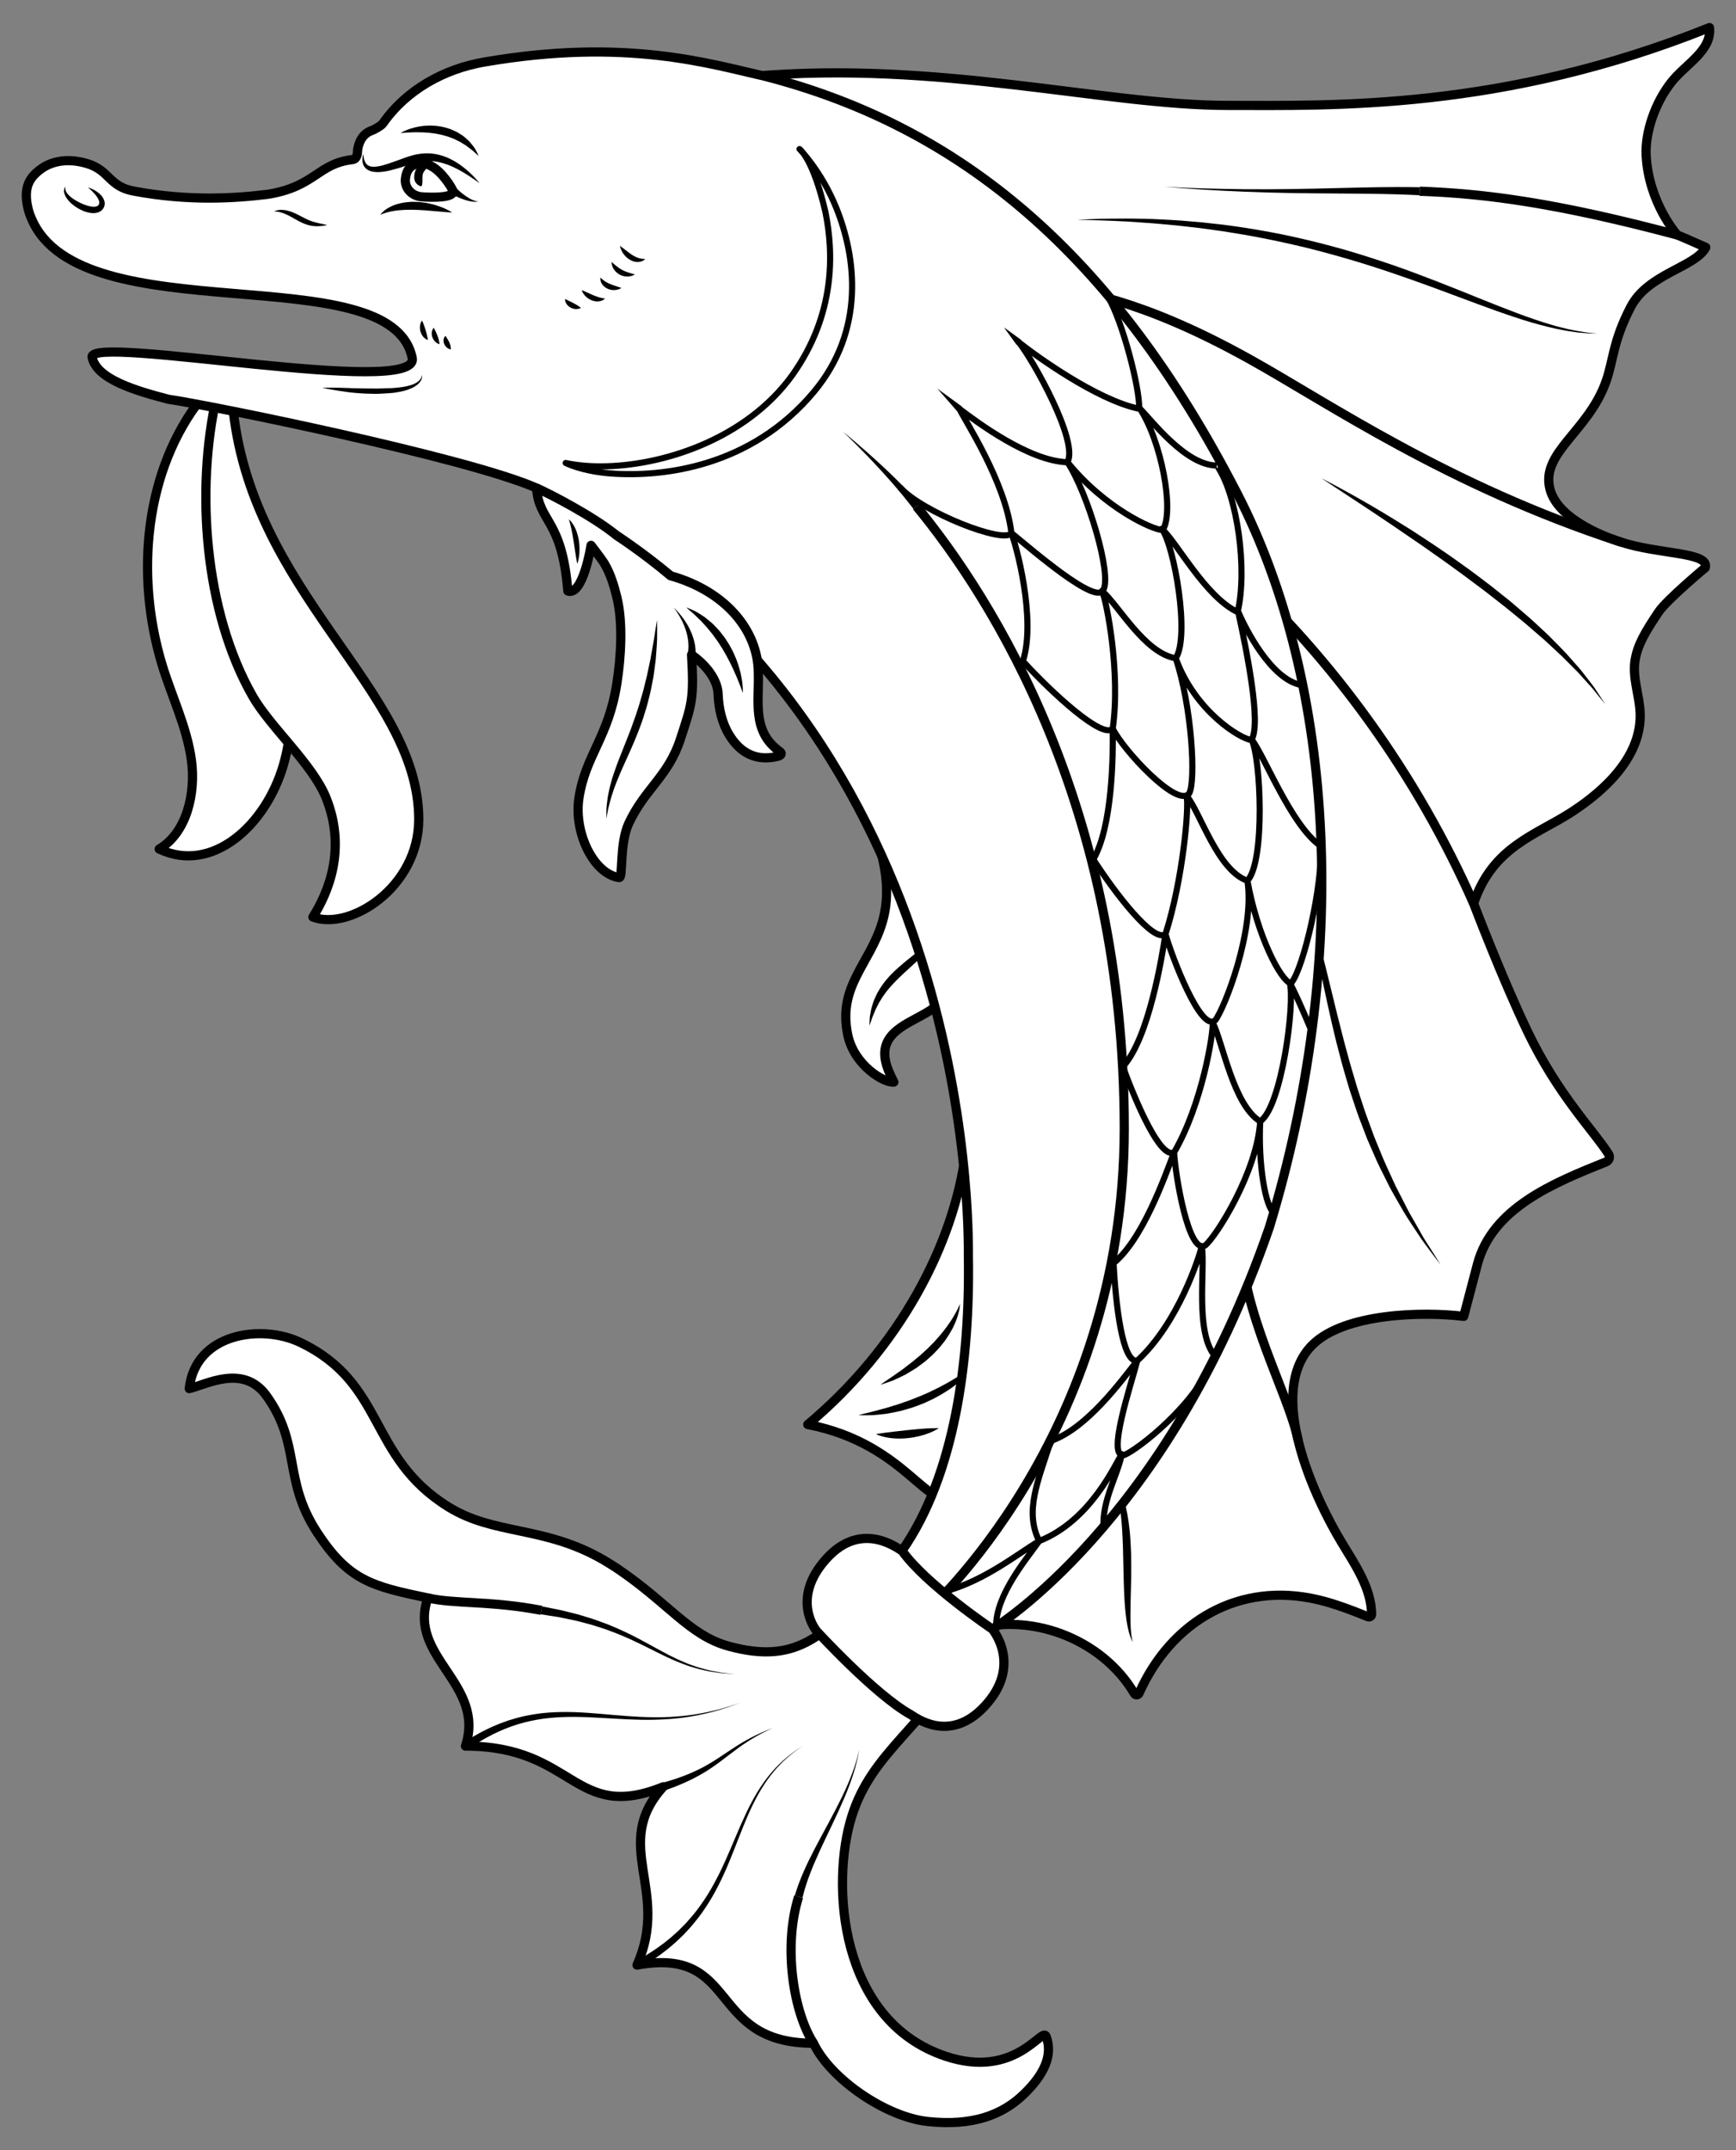 <?xml version="1.0" encoding="UTF-8" standalone="no"?>
<!DOCTYPE svg PUBLIC "-//W3C//DTD SVG 1.1//EN" "http://www.w3.org/Graphics/SVG/1.1/DTD/svg11.dtd">
<svg xmlns="http://www.w3.org/2000/svg" xmlns:xl="http://www.w3.org/1999/xlink" xmlns:dc="http://purl.org/dc/elements/1.1/" version="1.1" viewBox="40.5 63 283.5 351" width="283.5" height="351">
  <rect x="40.5" y="63" width="283.5" height="351" fill="#808080" stroke="none"/>
  <defs>
    <clipPath id="artboard_clip_path">
      <path d="M 40.5 63 L 324 63 L 324 373.5 L 270 414 L 40.5 414 Z"/>
    </clipPath>
  </defs>
  <g id="Dolphin_Haurient_(10)" fill-opacity="1" stroke-opacity="1" stroke="none" fill="none" stroke-dasharray="none">
    <title>Dolphin Haurient (10)</title>
    <g id="Dolphin_Haurient_(10)_Art" clip-path="url(#artboard_clip_path)">
      <title>Art</title>
      <g id="Group_139">
        <g id="Graphic_200">
          <path d="M 198.581 329.287 C 208.496 325.916 220.458 330.461 225.747 339.466 C 225.925 339.771 226.372 339.734 226.515 339.412 C 231.772 327.606 242.92 321.13 255.728 324.143 C 258.53 324.803 261.221 325.852 263.894 326.924 C 264.185 327.04 264.497 326.82 264.493 326.506 C 264.439 322.262 261.807 318.446 259.584 314.772 C 255.23 307.578 247.06 290.158 254.865 282.504 C 260.104 277.366 272.856 277.066 279.534 277.888 C 280.279 275.056 281.024 272.224 281.769 269.393 C 284.189 260.198 294.222 256.088 302.78 252.674 C 303.283 252.473 303.483 251.868 303.196 251.409 C 300.868 247.688 294.966 241.834 289.954 231.375 C 285.819 222.744 281.151 210.489 281.151 210.489 C 284.22 201.232 291.349 199.321 297.122 195.584 C 302.895 191.847 308.605 186.274 308.348 179.403 C 308.238 176.481 307.027 173.59 307.529 170.71 C 307.958 168.254 309.092 166.274 311.389 162.861 C 312.699 160.917 318.982 155.671 318.982 155.671 C 319.702 153.086 311.474 153.556 305.131 151.469 C 303.567 150.954 295.004 148.11 293.625 142.863 C 292.052 136.874 299.884 133.468 302.777 125.253 C 304.019 121.725 303.86 118.791 306.808 113.105 C 309.636 107.65 317.359 106.641 319.067 103.38 C 319.067 103.38 314.991 101.571 314.406 101.357 C 314.406 101.357 309.745 96.162 309.328 88.383 C 309.133 84.743 310.7 79.843 313.49 76.354 C 315.831 73.426 320.088 71.226 319.671 67.5 C 285.768 81.11 257.81 80.209 241.001 80.209 C 220.896 80.209 193.815 72.812 163.387 75.473 C 159.783 78.852 159.73 83.691 160.824 88.51 C 161.917 93.327 164.732 97.565 167.736 101.487 C 183.048 121.48 204.255 136.024 222.049 153.845 C 227.732 159.537 233.188 165.756 236.044 173.276 C 238.347 179.34 238.833 185.931 238.962 192.416 C 239.817 235.34 225.515 278.415 199.158 312.304" fill="#FFFFFF"/>
          <path d="M 198.581 329.287 C 208.496 325.916 220.458 330.461 225.747 339.466 C 225.925 339.771 226.372 339.734 226.515 339.412 C 231.772 327.606 242.92 321.13 255.728 324.143 C 258.53 324.803 261.221 325.852 263.894 326.924 C 264.185 327.04 264.497 326.82 264.493 326.506 C 264.439 322.262 261.807 318.446 259.584 314.772 C 255.23 307.578 247.06 290.158 254.865 282.504 C 260.104 277.366 272.856 277.066 279.534 277.888 C 280.279 275.056 281.024 272.224 281.769 269.393 C 284.189 260.198 294.222 256.088 302.78 252.674 C 303.283 252.473 303.483 251.868 303.196 251.409 C 300.868 247.688 294.966 241.834 289.954 231.375 C 285.819 222.744 281.151 210.489 281.151 210.489 C 284.22 201.232 291.349 199.321 297.122 195.584 C 302.895 191.847 308.605 186.274 308.348 179.403 C 308.238 176.481 307.027 173.59 307.529 170.71 C 307.958 168.254 309.092 166.274 311.389 162.861 C 312.699 160.917 318.982 155.671 318.982 155.671 C 319.702 153.086 311.474 153.556 305.131 151.469 C 303.567 150.954 295.004 148.11 293.625 142.863 C 292.052 136.874 299.884 133.468 302.777 125.253 C 304.019 121.725 303.86 118.791 306.808 113.105 C 309.636 107.65 317.359 106.641 319.067 103.38 C 319.067 103.38 314.991 101.571 314.406 101.357 C 314.406 101.357 309.745 96.162 309.328 88.383 C 309.133 84.743 310.7 79.843 313.49 76.354 C 315.831 73.426 320.088 71.226 319.671 67.5 C 285.768 81.11 257.81 80.209 241.001 80.209 C 220.896 80.209 193.815 72.812 163.387 75.473 C 159.783 78.852 159.73 83.691 160.824 88.51 C 161.917 93.327 164.732 97.565 167.736 101.487 C 183.048 121.48 204.255 136.024 222.049 153.845 C 227.732 159.537 233.188 165.756 236.044 173.276 C 238.347 179.34 238.833 185.931 238.962 192.416 C 239.817 235.34 225.515 278.415 199.158 312.304" stroke="black" stroke-linecap="butt" stroke-linejoin="round" stroke-width="1.5"/>
        </g>
        <g id="Graphic_199">
          <path d="M 212.194 109.359 C 216.894 110.901 226.024 111.317 244.57 121.632 C 257.454 128.797 276.896 142.244 305.131 151.469" stroke="black" stroke-linecap="butt" stroke-linejoin="round" stroke-width="1.5"/>
        </g>
        <g id="Graphic_198">
          <path d="M 256.268 141.055 C 256.268 141.055 257.096 141.488 258.544 142.246 C 259.984 143.018 262.033 144.143 264.455 145.553 C 265.658 146.271 266.975 147.029 268.336 147.883 C 269.702 148.727 271.145 149.616 272.606 150.586 C 274.079 151.536 275.579 152.552 277.097 153.596 C 277.854 154.12 278.603 154.668 279.363 155.208 C 280.122 155.749 280.886 156.29 281.631 156.857 C 282.376 157.423 283.122 157.989 283.865 158.553 C 284.602 159.124 285.322 159.713 286.044 160.286 C 286.404 160.573 286.763 160.86 287.12 161.145 C 287.476 161.432 287.814 161.737 288.159 162.029 C 288.844 162.619 289.521 163.201 290.187 163.774 C 290.847 164.354 291.478 164.946 292.097 165.522 C 292.71 166.105 293.332 166.651 293.889 167.235 C 295.019 168.386 296.114 169.444 297.024 170.521 C 297.49 171.048 297.937 171.552 298.361 172.032 C 298.788 172.509 299.139 173.011 299.497 173.455 C 300.193 174.362 300.828 175.127 301.256 175.83 C 302.148 177.201 302.658 177.985 302.658 177.985 C 302.658 177.985 302.073 177.258 301.049 175.986 C 300.567 175.33 299.863 174.627 299.116 173.778 C 298.729 173.364 298.351 172.895 297.893 172.453 C 297.444 172.003 296.973 171.53 296.481 171.037 C 295.522 170.028 294.375 169.04 293.22 167.942 C 292.647 167.388 292.007 166.872 291.377 166.32 C 290.736 165.78 290.108 165.199 289.437 164.644 C 288.085 163.545 286.708 162.388 285.259 161.271 C 284.538 160.708 283.819 160.131 283.083 159.57 C 282.341 159.016 281.597 158.459 280.852 157.903 C 280.117 157.334 279.362 156.791 278.613 156.246 C 277.862 155.704 277.121 155.153 276.372 154.626 C 274.866 153.584 273.415 152.512 271.967 151.538 C 270.531 150.547 269.138 149.594 267.81 148.699 C 266.48 147.807 265.222 146.965 264.061 146.187 C 259.385 143.107 256.268 141.055 256.268 141.055 Z" fill="black"/>
        </g>
        <g id="Graphic_197">
          <path d="M 241.558 155.346 C 258.358 170.744 271.93 189.648 281.151 210.489" stroke="black" stroke-linecap="butt" stroke-linejoin="round" stroke-width="1.5"/>
        </g>
        <g id="Graphic_196">
          <path d="M 252.783 206.374 C 252.783 206.374 252.869 206.624 253.029 207.094 C 253.187 207.564 253.431 208.25 253.716 209.131 C 254.017 210.007 254.322 211.09 254.696 212.328 C 255.078 213.564 255.46 214.969 255.866 216.506 C 256.687 219.576 257.549 223.18 258.491 227.026 C 258.947 228.955 259.479 230.928 259.981 232.943 C 260.252 233.944 260.524 234.954 260.798 235.967 C 261.065 236.982 261.39 237.983 261.684 238.994 L 262.126 240.51 C 262.289 241.009 262.452 241.508 262.614 242.006 C 262.947 242.999 263.245 244.001 263.603 244.972 C 263.958 245.944 264.31 246.909 264.659 247.862 C 264.824 248.342 265.01 248.81 265.205 249.271 C 265.395 249.734 265.584 250.193 265.771 250.649 C 266.49 252.487 267.315 254.205 268.064 255.851 C 268.423 256.683 268.85 257.452 269.236 258.211 C 269.624 258.969 269.999 259.702 270.358 260.406 C 270.704 261.118 271.122 261.75 271.467 262.384 C 271.822 263.011 272.16 263.607 272.476 264.166 C 273.086 265.302 273.733 266.219 274.219 267.006 C 274.721 267.783 275.097 268.406 275.362 268.826 C 275.624 269.248 275.764 269.473 275.764 269.473 C 275.764 269.473 275.604 269.262 275.305 268.868 C 275.007 268.471 274.558 267.897 274.01 267.149 C 273.469 266.397 272.755 265.52 272.066 264.426 C 271.362 263.343 270.521 262.146 269.707 260.777 C 269.309 260.086 268.895 259.367 268.466 258.623 C 268.04 257.876 267.587 257.111 267.192 256.286 C 266.376 254.652 265.471 252.946 264.714 251.099 C 264.514 250.642 264.313 250.181 264.111 249.717 C 263.903 249.254 263.704 248.784 263.527 248.303 C 263.16 247.344 262.79 246.374 262.416 245.395 C 262.047 244.415 261.738 243.405 261.394 242.404 C 261.226 241.901 261.058 241.398 260.89 240.894 L 260.435 239.368 C 260.146 238.346 259.825 237.331 259.563 236.307 C 259.294 235.284 259.027 234.265 258.762 233.255 C 258.262 231.228 257.798 229.225 257.375 227.286 C 256.938 225.348 256.557 223.47 256.186 221.69 C 255.815 219.911 255.464 218.23 255.141 216.678 C 254.801 215.13 254.521 213.703 254.229 212.451 C 253.943 211.197 253.714 210.096 253.474 209.201 C 253.243 208.305 253.082 207.595 252.963 207.113 C 252.845 206.631 252.783 206.374 252.783 206.374 Z" fill="black"/>
        </g>
        <g id="Graphic_195">
          <path d="M 221.512 302.96 C 221.512 302.96 221.585 303.046 221.722 303.207 C 221.859 303.37 222.068 303.597 222.286 303.936 C 222.522 304.263 222.768 304.682 223.022 305.18 C 223.272 305.679 223.53 306.257 223.752 306.909 C 223.98 307.557 224.197 308.273 224.364 309.04 C 224.543 309.806 224.696 310.62 224.811 311.467 C 224.917 312.314 225.034 313.189 225.084 314.081 C 225.147 314.972 225.187 315.876 225.218 316.78 C 225.235 317.684 225.237 318.586 225.236 319.472 C 225.242 320.358 225.206 321.229 225.194 322.07 C 225.173 322.909 225.153 323.721 225.134 324.491 C 225.125 325.258 225.104 325.984 225.105 326.652 C 225.104 327.321 225.117 327.932 225.14 328.474 C 225.168 329.016 225.207 329.486 225.255 329.874 C 225.317 330.256 225.354 330.566 225.412 330.767 C 225.46 330.973 225.486 331.083 225.486 331.083 C 225.486 331.083 225.437 330.981 225.345 330.791 C 225.246 330.601 225.13 330.31 225.002 329.931 C 224.883 329.551 224.75 329.082 224.644 328.536 C 224.536 327.992 224.429 327.373 224.357 326.697 C 224.272 326.02 224.207 325.287 224.16 324.511 C 224.112 323.736 224.064 322.919 224.044 322.076 C 224.023 321.233 223.982 320.363 223.975 319.481 C 223.955 318.601 223.934 317.707 223.914 316.813 C 223.898 315.921 223.874 315.03 223.827 314.156 C 223.784 313.281 223.741 312.423 223.671 311.595 C 223.59 310.769 223.522 309.97 223.409 309.219 C 223.359 308.842 223.297 308.479 223.233 308.128 C 223.179 307.774 223.104 307.439 223.034 307.115 C 222.889 306.47 222.729 305.885 222.563 305.372 C 222.386 304.865 222.229 304.414 222.063 304.068 C 221.911 303.711 221.765 303.433 221.663 303.248 C 221.565 303.059 221.512 302.96 221.512 302.96 Z" fill="black"/>
        </g>
        <g id="Graphic_194">
          <path d="M 242.943 264.21 C 243.249 277.522 250.905 290.293 252.524 298.228" stroke="black" stroke-linecap="butt" stroke-linejoin="round" stroke-width="1.5"/>
        </g>
        <g id="Graphic_193">
          <path d="M 272.327 94.218 C 282.959 94.592 294.609 96.09 314.405 101.357" stroke="black" stroke-linecap="butt" stroke-linejoin="round" stroke-width="1.5"/>
        </g>
        <g id="Graphic_192">
          <path d="M 230.653 93.493 C 230.653 93.493 231.304 93.523 232.443 93.575 C 233.581 93.634 235.209 93.694 237.162 93.759 C 239.115 93.817 241.393 93.867 243.835 93.89 C 246.276 93.906 248.88 93.901 251.483 93.862 C 256.69 93.783 261.899 93.607 265.815 93.557 C 267.774 93.533 269.407 93.532 270.552 93.543 C 271.696 93.557 272.35 93.566 272.35 93.566 L 272.304 94.87 C 272.304 94.87 271.656 94.841 270.521 94.791 C 269.386 94.745 267.763 94.695 265.813 94.658 C 261.912 94.585 256.698 94.599 251.483 94.514 C 248.875 94.471 246.267 94.395 243.825 94.302 C 241.382 94.203 239.103 94.082 237.152 93.963 C 235.2 93.836 233.576 93.725 232.439 93.631 C 231.302 93.544 230.653 93.493 230.653 93.493 Z" fill="black"/>
        </g>
        <g id="Graphic_191">
          <path d="M 216.424 98.872 C 216.424 98.872 216.766 98.858 217.407 98.831 C 218.049 98.806 218.989 98.757 220.187 98.722 C 221.384 98.685 222.841 98.695 224.513 98.676 C 225.349 98.672 226.237 98.703 227.175 98.717 C 228.113 98.732 229.099 98.759 230.126 98.822 C 231.154 98.882 232.226 98.919 233.332 99.004 C 234.439 99.097 235.582 99.194 236.758 99.294 C 237.931 99.424 239.137 99.558 240.369 99.695 C 241.596 99.864 242.853 100.032 244.125 100.231 C 246.667 100.651 249.294 101.099 251.932 101.705 C 254.578 102.278 257.239 102.972 259.887 103.71 C 262.529 104.469 265.145 105.314 267.705 106.184 C 270.263 107.059 272.747 108.008 275.146 108.931 C 279.937 110.794 284.346 112.661 288.181 114.093 C 290.097 114.811 291.87 115.419 293.461 115.899 C 293.859 116.016 294.245 116.129 294.618 116.239 C 294.994 116.334 295.356 116.426 295.704 116.515 C 296.399 116.704 297.049 116.819 297.633 116.942 C 298.806 117.153 299.735 117.309 300.374 117.357 C 301.013 117.422 301.353 117.456 301.353 117.456 C 301.353 117.456 301.01 117.446 300.369 117.428 C 300.047 117.419 299.65 117.414 299.186 117.364 C 298.723 117.315 298.183 117.297 297.591 117.193 C 296.998 117.1 296.335 117.02 295.627 116.867 C 295.271 116.797 294.9 116.724 294.516 116.648 C 294.136 116.558 293.741 116.464 293.333 116.368 C 291.705 115.974 289.883 115.458 287.932 114.8 C 285.976 114.156 283.874 113.409 281.67 112.584 C 279.467 111.765 277.143 110.9 274.739 110.006 C 272.336 109.117 269.839 108.245 267.298 107.376 C 264.751 106.527 262.151 105.704 259.529 104.964 C 256.908 104.218 254.274 103.516 251.656 102.933 C 249.043 102.328 246.453 101.812 243.937 101.362 C 242.679 101.14 241.435 100.964 240.222 100.756 C 239.003 100.586 237.81 100.42 236.65 100.258 C 235.485 100.125 234.352 99.995 233.255 99.87 C 232.159 99.743 231.096 99.665 230.076 99.566 C 229.057 99.461 228.077 99.408 227.145 99.341 C 226.214 99.278 225.33 99.199 224.499 99.16 C 222.836 99.089 221.386 99.002 220.188 98.975 C 218.99 98.955 218.049 98.918 217.408 98.902 C 216.766 98.882 216.424 98.872 216.424 98.872 Z" fill="black"/>
        </g>
        <g id="Graphic_190">
          <path d="M 76.81 128.233 C 76.612 138.532 80.56 148.222 83.804 157.834 C 87.048 167.445 89.652 178.056 86.768 187.919 C 83.884 197.782 75.108 205.713 66.496 201.601 C 70.998 198.94 72.513 192.498 71.753 187.042 C 70.993 181.587 68.512 176.65 66.939 171.419 C 62.541 156.802 64.11 139.625 73.521 127.86" fill="#FFFFFF"/>
          <path d="M 76.81 128.233 C 76.612 138.532 80.56 148.222 83.804 157.834 C 87.048 167.445 89.652 178.056 86.768 187.919 C 83.884 197.782 75.108 205.713 66.496 201.601 C 70.998 198.94 72.513 192.498 71.753 187.042 C 70.993 181.587 68.512 176.65 66.939 171.419 C 62.541 156.802 64.11 139.625 73.521 127.86" stroke="black" stroke-linecap="butt" stroke-linejoin="round" stroke-width="1.5"/>
        </g>
        <g id="Graphic_189">
          <path d="M 78.438 128.477 C 81.051 159.772 108.885 175.418 108.885 196.756 C 108.885 207.873 97.617 214.981 91.596 212.701 C 94.142 208.656 97.107 201.605 93.753 193.243 C 91.547 187.744 84.613 181.662 81.764 176.669 C 73.8 162.719 72.492 142.8 75.842 127.893" fill="#FFFFFF"/>
          <path d="M 78.438 128.477 C 81.051 159.772 108.885 175.418 108.885 196.756 C 108.885 207.873 97.617 214.981 91.596 212.701 C 94.142 208.656 97.107 201.605 93.753 193.243 C 91.547 187.744 84.613 181.662 81.764 176.669 C 73.8 162.719 72.492 142.8 75.842 127.893" stroke="black" stroke-linecap="butt" stroke-linejoin="round" stroke-width="1.5"/>
        </g>
        <g id="Graphic_188">
          <path d="M 201.933 298.228 L 210.763 268.384 L 198.19 251.187 C 196.247 266.136 187.465 282.96 172.411 295.545 C 188.894 298.72 192.202 310.706 196.42 306.665 C 197.497 305.633 198.578 299.367 200.012 298.957 C 200.569 298.797 201.803 298.792 201.933 298.228 Z" fill="#FFFFFF"/>
          <path d="M 201.933 298.228 L 210.763 268.384 L 198.19 251.187 C 196.247 266.136 187.465 282.96 172.411 295.545 C 188.894 298.72 192.202 310.706 196.42 306.665 C 197.497 305.633 198.578 299.367 200.012 298.957 C 200.569 298.797 201.803 298.792 201.933 298.228 Z" stroke="black" stroke-linecap="butt" stroke-linejoin="round" stroke-width="1.5"/>
        </g>
        <g id="Graphic_187">
          <path d="M 197.274 275.856 C 197.274 275.856 197.274 276.161 197.183 276.688 C 197.129 276.948 197.071 277.27 196.958 277.625 C 196.865 277.988 196.713 278.379 196.547 278.809 C 196.357 279.226 196.171 279.694 195.899 280.146 C 195.654 280.616 195.355 281.086 195.028 281.561 C 194.875 281.808 194.686 282.031 194.504 282.265 C 194.319 282.497 194.137 282.736 193.94 282.966 C 193.525 283.404 193.121 283.871 192.667 284.284 L 191.983 284.896 L 191.641 285.198 L 191.279 285.472 C 191.038 285.652 190.799 285.831 190.563 286.007 C 190.327 286.184 190.093 286.357 189.845 286.5 C 189.361 286.805 188.885 287.085 188.436 287.35 C 187.972 287.59 187.526 287.803 187.115 287.996 C 186.909 288.093 186.713 288.186 186.526 288.273 C 186.332 288.346 186.148 288.415 185.974 288.48 C 185.629 288.611 185.324 288.713 185.074 288.799 C 184.574 288.969 184.284 289.051 184.284 289.051 C 184.284 289.051 184.527 288.865 184.96 288.566 C 185.176 288.417 185.437 288.233 185.742 288.038 C 186.05 287.846 186.383 287.607 186.743 287.345 C 187.103 287.085 187.494 286.806 187.914 286.526 C 188.314 286.215 188.731 285.884 189.172 285.558 C 189.619 285.239 190.027 284.844 190.479 284.491 L 190.813 284.218 L 191.13 283.923 L 191.772 283.335 C 192.207 282.95 192.588 282.512 193.002 282.118 C 193.376 281.688 193.769 281.285 194.111 280.862 C 194.45 280.439 194.795 280.038 195.079 279.627 C 195.384 279.228 195.633 278.828 195.885 278.466 C 196.104 278.089 196.335 277.752 196.5 277.434 C 196.677 277.121 196.819 276.841 196.938 276.608 C 197.045 276.372 197.142 276.187 197.191 276.057 C 197.245 275.926 197.274 275.856 197.274 275.856 Z" fill="black"/>
        </g>
        <g id="Graphic_186">
          <path d="M 199.986 285.574 C 199.986 285.574 199.807 285.865 199.432 286.331 C 199.238 286.555 199.012 286.844 198.717 287.137 C 198.434 287.443 198.095 287.769 197.713 288.112 C 197.329 288.451 196.906 288.815 196.433 289.164 C 195.958 289.512 195.461 289.889 194.907 290.215 C 194.367 290.565 193.79 290.894 193.19 291.205 C 192.596 291.527 191.959 291.786 191.34 292.082 C 190.704 292.336 190.059 292.573 189.424 292.8 C 188.779 292.998 188.137 293.165 187.521 293.341 C 186.896 293.485 186.285 293.596 185.71 293.708 C 185.137 293.828 184.579 293.859 184.073 293.92 C 183.565 293.975 183.101 294.03 182.685 294.026 C 182.27 294.039 181.908 294.037 181.611 294.037 C 181.017 294.037 180.678 294.021 180.678 294.021 C 180.678 294.021 181.007 293.923 181.581 293.779 C 181.868 293.709 182.215 293.619 182.613 293.532 C 183.013 293.453 183.453 293.307 183.938 293.183 C 184.179 293.118 184.43 293.05 184.69 292.98 C 184.95 292.911 185.221 292.852 185.492 292.758 C 186.037 292.586 186.609 292.405 187.205 292.236 C 187.791 292.031 188.39 291.805 189.007 291.604 C 189.61 291.366 190.222 291.123 190.835 290.88 C 191.434 290.609 192.052 290.374 192.628 290.078 C 193.206 289.784 193.794 289.532 194.33 289.224 C 194.878 288.937 195.398 288.642 195.891 288.358 C 196.143 288.223 196.367 288.063 196.599 287.927 C 196.826 287.786 197.056 287.661 197.26 287.519 C 197.673 287.242 198.062 286.997 198.392 286.76 C 198.729 286.53 199.012 286.316 199.252 286.145 C 199.482 285.963 199.674 285.829 199.794 285.727 C 199.919 285.628 199.986 285.574 199.986 285.574 Z" fill="black"/>
        </g>
        <g id="Graphic_185">
          <path d="M 193.815 296.138 C 193.815 296.138 193.676 296.239 193.419 296.382 C 193.162 296.527 192.787 296.714 192.325 296.901 C 191.401 297.276 190.115 297.623 188.795 297.759 C 188.136 297.827 187.471 297.855 186.847 297.824 C 186.535 297.814 186.234 297.791 185.949 297.751 C 185.664 297.714 185.397 297.68 185.151 297.623 C 184.659 297.52 184.257 297.4 183.98 297.29 C 183.704 297.189 183.55 297.116 183.55 297.116 C 183.55 297.116 183.719 297.076 184.007 297.032 C 184.29 296.992 184.695 296.935 185.18 296.866 C 185.656 296.808 186.211 296.74 186.806 296.667 C 187.397 296.601 188.027 296.531 188.657 296.461 C 189.918 296.333 191.187 296.211 192.162 296.166 C 192.649 296.144 193.061 296.133 193.353 296.132 C 193.644 296.13 193.815 296.138 193.815 296.138 Z" fill="black"/>
        </g>
        <g id="Graphic_184">
          <path d="M 184.416 202.336 C 185.416 206.051 185.675 209.945 184.562 213.629 C 182.506 220.439 177.26 224.006 178.949 231.967 C 180.005 236.946 184.933 239.842 186.474 239.646 C 185.88 238.455 185.279 237.242 185.063 235.929 C 184.254 231.006 189.906 229.842 192.962 227.556 C 194.856 226.139 197.968 221.564 198.08 217.017" fill="#FFFFFF"/>
          <path d="M 184.416 202.336 C 185.416 206.051 185.675 209.945 184.562 213.629 C 182.506 220.439 177.26 224.006 178.949 231.967 C 180.005 236.946 184.933 239.842 186.474 239.646 C 185.88 238.455 185.279 237.242 185.063 235.929 C 184.254 231.006 189.906 229.842 192.962 227.556 C 194.856 226.139 197.968 221.564 198.08 217.017" stroke="black" stroke-linecap="butt" stroke-linejoin="round" stroke-width="1.5"/>
        </g>
        <g id="Graphic_183">
          <path d="M 194.081 215.16 C 194.081 215.16 193.933 215.434 193.652 215.898 C 193.581 216.013 193.504 216.141 193.419 216.281 C 193.329 216.418 193.219 216.558 193.108 216.713 C 192.883 217.02 192.631 217.378 192.32 217.724 C 192.168 217.902 192.01 218.088 191.846 218.28 C 191.678 218.467 191.493 218.65 191.309 218.844 C 190.941 219.234 190.542 219.624 190.117 220.021 C 189.693 220.409 189.263 220.825 188.816 221.221 C 188.366 221.619 187.93 222.033 187.495 222.448 L 186.857 223.073 C 186.648 223.284 186.453 223.501 186.251 223.712 C 186.046 223.921 185.866 224.144 185.682 224.36 C 185.503 224.579 185.306 224.784 185.156 225.014 C 184.995 225.237 184.844 225.461 184.681 225.672 C 184.533 225.892 184.405 226.118 184.269 226.333 C 184.133 226.548 184.005 226.76 183.905 226.978 C 183.795 227.193 183.688 227.4 183.586 227.599 C 183.473 227.795 183.406 227.999 183.326 228.188 C 183.246 228.379 183.17 228.559 183.099 228.729 C 182.944 229.068 182.86 229.38 182.77 229.633 C 182.599 230.141 182.484 230.435 182.484 230.435 C 182.484 230.435 182.485 230.127 182.515 229.582 C 182.536 229.31 182.531 228.972 182.616 228.6 C 182.693 228.227 182.736 227.788 182.884 227.338 C 183.033 226.889 183.151 226.377 183.403 225.889 C 183.518 225.641 183.627 225.379 183.758 225.121 C 183.898 224.869 184.056 224.62 184.21 224.362 C 184.357 224.098 184.549 223.863 184.727 223.61 C 184.905 223.359 185.089 223.105 185.301 222.877 C 185.509 222.644 185.707 222.396 185.928 222.172 L 186.595 221.504 C 187.057 221.084 187.522 220.664 187.987 220.274 C 188.448 219.872 188.921 219.517 189.368 219.154 C 189.805 218.788 190.254 218.46 190.654 218.128 C 191.061 217.8 191.445 217.491 191.792 217.197 C 192.148 216.907 192.452 216.631 192.733 216.387 C 193.013 216.147 193.259 215.927 193.451 215.736 C 193.844 215.363 194.081 215.16 194.081 215.16 Z" fill="black"/>
        </g>
        <g id="Graphic_182">
          <path d="M 211.338 395.429 C 210.669 393.784 206.371 402.503 194.904 398.66 C 177.478 392.82 176.173 370.412 179.596 359.517 C 182.922 348.926 191.073 345.395 200.561 330.284 L 181.797 323.5 C 174.541 329.783 170.674 334.788 159.503 331.732 C 153.007 329.955 149.635 324.617 141.068 318.894 C 140.536 318.539 139.168 317.713 139.078 317.661 C 129.378 312.021 121.241 313.665 113.701 308.974 C 100.491 300.755 103.573 288.88 89.546 282.148 C 83.195 279.1 72.405 280.604 71.401 289.681 C 74.144 289.055 80.236 285.571 84.031 290.869 C 89.728 298.825 86.636 304.485 92.271 313.133 C 97.39 320.99 101.19 321.956 110.374 323.85 C 106.994 333.531 119.858 337.781 116.513 348.04 C 134.405 348.005 134.187 360.594 148.819 354.678 C 140.206 364.156 150.013 371.5 144.523 383.788 C 161.367 380.71 155.869 396.546 173.353 396.546 C 176.13 402.405 185.177 408.587 192.006 409.321 C 199.278 410.102 204.155 408.278 207.668 404.892 C 211.085 401.598 212.472 398.447 211.338 395.429 Z" fill="#FFFFFF"/>
          <path d="M 211.338 395.429 C 210.669 393.784 206.371 402.503 194.904 398.66 C 177.478 392.82 176.173 370.412 179.596 359.517 C 182.922 348.926 191.073 345.395 200.561 330.284 L 181.797 323.5 C 174.541 329.783 170.674 334.788 159.503 331.732 C 153.007 329.955 149.635 324.617 141.068 318.894 C 140.536 318.539 139.168 317.713 139.078 317.661 C 129.378 312.021 121.241 313.665 113.701 308.974 C 100.491 300.755 103.573 288.88 89.546 282.148 C 83.195 279.1 72.405 280.604 71.401 289.681 C 74.144 289.055 80.236 285.571 84.031 290.869 C 89.728 298.825 86.636 304.485 92.271 313.133 C 97.39 320.99 101.19 321.956 110.374 323.85 C 106.994 333.531 119.858 337.781 116.513 348.04 C 134.405 348.005 134.187 360.594 148.819 354.678 C 140.206 364.156 150.013 371.5 144.523 383.788 C 161.367 380.71 155.869 396.546 173.353 396.546 C 176.13 402.405 185.177 408.587 192.006 409.321 C 199.278 410.102 204.155 408.278 207.668 404.892 C 211.085 401.598 212.472 398.447 211.338 395.429 Z" stroke="black" stroke-linecap="butt" stroke-linejoin="round" stroke-width="1.5"/>
        </g>
        <g id="Graphic_181">
          <path d="M 242.563 143.601 C 222.231 104.139 197.177 83.689 165.505 75.473 C 156.581 73.466 142.783 69.114 119.539 73.137 C 113.033 74.264 106.896 77.622 103.03 83.144 C 102.745 83.552 101.501 84.21 101.283 84.281 C 99.761 84.777 99.124 86.083 98.905 87.426 C 98.854 87.736 98.978 88.945 98.048 89.053 C 92.365 89.715 91.984 93.46 84.252 94.717 C 78.932 95.367 71.463 95.893 62.341 94.197 C 58.229 93.433 58.448 90.823 54.733 89.705 C 50.869 88.543 48.324 89.743 47.161 90.607 C 45.424 91.896 44.273 93.449 45.046 96.888 C 45.198 97.631 45.461 98.266 45.657 98.725 C 53.801 117.773 104.33 104.546 107.815 121.421 C 109.188 128.076 54.897 117.514 55.539 121.319 C 56.28 124.913 62.653 126.784 68.014 128.182 C 74.323 129.06 116.737 137.651 128.122 142.672 C 199.804 179.458 198.643 263.551 198.643 268.178 C 198.921 284.95 196.454 303.784 187.803 316.14 C 187.73 316.164 186.218 317.708 184.352 319.632 L 197.524 333.531 C 200.139 331.158 202.549 328.937 202.549 328.937 C 202.549 328.937 231.063 311.837 247.793 263.365 C 260.971 220.041 258.71 174.941 242.563 143.601 Z" fill="#FFFFFF"/>
          <path d="M 242.563 143.601 C 222.231 104.139 197.177 83.689 165.505 75.473 C 156.581 73.466 142.783 69.114 119.539 73.137 C 113.033 74.264 106.896 77.622 103.03 83.144 C 102.745 83.552 101.501 84.21 101.283 84.281 C 99.761 84.777 99.124 86.083 98.905 87.426 C 98.854 87.736 98.978 88.945 98.048 89.053 C 92.365 89.715 91.984 93.46 84.252 94.717 C 78.932 95.367 71.463 95.893 62.341 94.197 C 58.229 93.433 58.448 90.823 54.733 89.705 C 50.869 88.543 48.324 89.743 47.161 90.607 C 45.424 91.896 44.273 93.449 45.046 96.888 C 45.198 97.631 45.461 98.266 45.657 98.725 C 53.801 117.773 104.33 104.546 107.815 121.421 C 109.188 128.076 54.897 117.514 55.539 121.319 C 56.28 124.913 62.653 126.784 68.014 128.182 C 74.323 129.06 116.737 137.651 128.122 142.672 C 199.804 179.458 198.643 263.551 198.643 268.178 C 198.921 284.95 196.454 303.784 187.803 316.14 C 187.73 316.164 186.218 317.708 184.352 319.632 L 197.524 333.531 C 200.139 331.158 202.549 328.937 202.549 328.937 C 202.549 328.937 231.063 311.837 247.793 263.365 C 260.971 220.041 258.71 174.941 242.563 143.601 Z" stroke="black" stroke-linecap="butt" stroke-linejoin="round" stroke-width="1.5"/>
        </g>
        <g id="Graphic_180">
          <path d="M 110.374 323.849 C 114.608 324.863 120.627 324.284 128.907 325.877" stroke="black" stroke-linecap="butt" stroke-linejoin="round" stroke-width="1.5"/>
        </g>
        <g id="Graphic_179">
          <path d="M 173.354 396.546 C 170.048 391.442 168.38 380.692 170.918 372.634" stroke="black" stroke-linecap="butt" stroke-linejoin="round" stroke-width="1.5"/>
        </g>
        <g id="Graphic_178">
          <path d="M 129.022 325.235 C 129.022 325.235 129.535 325.337 130.434 325.516 C 130.883 325.605 131.429 325.713 132.055 325.838 C 132.684 325.994 133.393 326.17 134.167 326.361 C 134.945 326.537 135.761 326.81 136.631 327.073 C 137.507 327.318 138.399 327.677 139.332 328.01 C 139.801 328.168 140.258 328.386 140.73 328.578 C 141.198 328.781 141.68 328.966 142.145 329.198 C 142.614 329.421 143.086 329.646 143.561 329.871 C 144.027 330.112 144.494 330.354 144.962 330.596 C 145.891 331.087 146.809 331.596 147.711 332.091 C 148.162 332.342 148.611 332.582 149.057 332.817 C 149.5 333.056 149.94 333.288 150.381 333.496 C 151.252 333.942 152.124 334.3 152.952 334.643 C 153.796 334.935 154.589 335.239 155.352 335.416 C 155.73 335.513 156.09 335.624 156.439 335.698 C 156.789 335.764 157.122 335.826 157.435 335.884 C 157.748 335.943 158.042 335.997 158.313 336.047 C 158.587 336.077 158.838 336.105 159.066 336.131 C 159.976 336.231 160.497 336.288 160.497 336.288 C 160.497 336.288 159.974 336.251 159.06 336.186 C 158.831 336.17 158.578 336.152 158.302 336.132 C 158.028 336.092 157.732 336.049 157.416 336.003 C 157.099 335.957 156.763 335.907 156.407 335.855 C 156.053 335.794 155.688 335.697 155.302 335.613 C 154.526 335.464 153.715 335.191 152.848 334.927 C 152 334.614 151.102 334.285 150.207 333.87 C 149.752 333.677 149.3 333.46 148.845 333.238 C 148.387 333.019 147.926 332.794 147.466 332.562 C 146.542 332.1 145.609 331.63 144.668 331.179 C 144.196 330.957 143.725 330.736 143.255 330.516 C 142.779 330.312 142.305 330.109 141.834 329.907 C 141.368 329.696 140.887 329.534 140.42 329.353 C 139.949 329.183 139.495 328.986 139.028 328.848 C 138.099 328.558 137.215 328.241 136.347 328.034 C 135.485 327.81 134.675 327.573 133.914 327.433 C 133.156 327.276 132.462 327.131 131.846 327.003 C 131.216 326.903 130.666 326.816 130.214 326.745 C 129.309 326.601 128.792 326.519 128.792 326.519 Z" fill="black"/>
        </g>
        <g id="Graphic_177">
          <path d="M 170.291 372.451 C 170.291 372.451 170.415 372.062 170.632 371.382 C 170.73 371.044 170.899 370.623 171.079 370.144 C 171.253 369.658 171.478 369.135 171.726 368.567 C 171.963 367.992 172.263 367.394 172.562 366.752 C 172.873 366.117 173.207 365.452 173.562 364.77 C 174.271 363.405 175.056 361.973 175.83 360.537 C 176.604 359.101 177.36 357.659 178.028 356.287 C 178.35 355.596 178.672 354.931 178.942 354.287 C 179.213 353.642 179.476 353.035 179.676 352.458 C 179.781 352.171 179.883 351.897 179.979 351.636 C 180.061 351.37 180.14 351.118 180.214 350.881 C 180.362 350.408 180.493 349.994 180.566 349.645 C 180.734 348.95 180.829 348.554 180.829 348.554 C 180.829 348.554 180.753 348.955 180.621 349.657 C 180.564 350.012 180.454 350.431 180.329 350.914 C 180.267 351.155 180.201 351.413 180.132 351.684 C 180.048 351.951 179.96 352.231 179.868 352.524 C 179.696 353.115 179.463 353.738 179.223 354.399 C 178.983 355.062 178.694 355.745 178.404 356.457 C 177.802 357.869 177.115 359.356 176.412 360.832 C 175.71 362.307 174.997 363.776 174.363 365.161 C 174.045 365.854 173.748 366.527 173.474 367.167 C 173.212 367.811 172.947 368.413 172.745 368.982 C 172.531 369.548 172.338 370.067 172.199 370.526 C 172.052 370.986 171.914 371.377 171.831 371.73 C 171.648 372.421 171.543 372.815 171.543 372.815 Z" fill="black"/>
        </g>
        <g id="Graphic_176">
          <path d="M 166.706 345.076 C 166.706 345.076 166.418 345.213 165.915 345.454 C 165.665 345.577 165.353 345.712 165.014 345.901 C 164.674 346.088 164.283 346.28 163.872 346.523 C 163.464 346.769 163.011 347.017 162.559 347.324 C 162.098 347.614 161.627 347.945 161.142 348.288 C 160.177 348.984 159.182 349.776 158.154 350.544 C 157.643 350.93 157.116 351.303 156.588 351.658 C 156.321 351.831 156.057 352.003 155.795 352.174 C 155.526 352.333 155.261 352.49 154.999 352.644 C 154.474 352.951 153.949 353.215 153.454 353.472 C 152.949 353.705 152.476 353.942 152.029 354.131 C 151.58 354.317 151.169 354.488 150.804 354.64 C 150.437 354.783 150.113 354.896 149.848 354.995 C 149.316 355.19 149.013 355.301 149.013 355.301 L 148.626 354.054 C 148.626 354.054 148.927 353.965 149.455 353.81 C 149.718 353.73 150.038 353.635 150.405 353.524 C 150.767 353.4 151.176 353.26 151.621 353.108 C 152.066 352.952 152.533 352.754 153.037 352.56 C 153.529 352.343 154.053 352.12 154.579 351.857 C 154.841 351.724 155.108 351.589 155.378 351.452 C 155.642 351.303 155.909 351.152 156.179 351.001 C 156.714 350.688 157.252 350.358 157.781 350.009 C 158.843 349.317 159.893 348.585 160.912 347.946 C 161.423 347.63 161.919 347.328 162.403 347.064 C 162.878 346.785 163.351 346.564 163.776 346.343 C 164.204 346.126 164.612 345.957 164.964 345.792 C 165.316 345.624 165.635 345.51 165.893 345.403 C 166.41 345.194 166.706 345.076 166.706 345.076 Z" fill="black"/>
        </g>
        <g id="Graphic_175">
          <path d="M 116.159 347.491 C 116.159 347.491 116.312 347.395 116.6 347.215 C 116.892 347.038 117.298 346.766 117.857 346.443 C 118.427 346.131 119.107 345.719 119.921 345.341 C 120.323 345.139 120.752 344.93 121.221 344.741 C 121.684 344.541 122.171 344.332 122.696 344.153 C 122.956 344.059 123.222 343.963 123.493 343.866 C 123.768 343.782 124.049 343.698 124.335 343.611 C 124.902 343.425 125.507 343.3 126.121 343.145 C 127.361 342.887 128.68 342.669 130.053 342.571 C 131.425 342.47 132.844 342.45 134.278 342.495 C 135.712 342.542 137.16 342.655 138.604 342.775 C 141.49 343.025 144.362 343.301 147.066 343.329 C 148.416 343.341 149.723 343.315 150.957 343.213 C 152.193 343.13 153.355 342.971 154.423 342.798 C 155.489 342.616 156.462 342.416 157.315 342.196 C 158.174 342.002 158.902 341.755 159.512 341.587 C 160.115 341.397 160.582 341.226 160.904 341.121 C 161.225 341.011 161.396 340.953 161.396 340.953 C 161.396 340.953 161.227 341.016 160.909 341.135 C 160.59 341.25 160.127 341.433 159.529 341.64 C 158.924 341.825 158.201 342.094 157.345 342.312 C 156.497 342.557 155.526 342.786 154.46 342.999 C 153.391 343.203 152.226 343.396 150.984 343.515 C 149.744 343.652 148.428 343.716 147.066 343.742 C 144.342 343.791 141.441 343.594 138.558 343.427 C 137.116 343.347 135.676 343.276 134.263 343.27 C 132.85 343.265 131.464 343.324 130.134 343.46 C 128.803 343.592 127.537 343.84 126.351 344.121 C 125.765 344.288 125.187 344.423 124.647 344.618 C 124.375 344.709 124.108 344.798 123.845 344.885 C 123.588 344.986 123.336 345.085 123.088 345.183 C 122.59 345.367 122.128 345.582 121.689 345.787 C 121.245 345.98 120.837 346.193 120.456 346.398 C 119.68 346.786 119.055 347.191 118.523 347.499 C 117.995 347.824 117.582 348.118 117.299 348.3 C 117.017 348.488 116.866 348.588 116.866 348.588 Z" fill="black"/>
        </g>
        <g id="Graphic_174">
          <path d="M 144.193 383.225 C 144.193 383.225 144.817 382.871 145.908 382.252 C 146.418 381.913 147.059 381.543 147.757 381.044 C 148.105 380.793 148.476 380.527 148.867 380.245 C 149.242 379.943 149.636 379.625 150.047 379.294 C 150.448 378.951 150.851 378.575 151.276 378.196 C 151.681 377.796 152.099 377.38 152.517 376.942 C 153.328 376.043 154.169 375.075 154.924 373.984 C 155.694 372.905 156.428 371.741 157.093 370.51 C 157.767 369.283 158.393 368.002 158.975 366.696 C 160.148 364.09 161.191 361.409 162.352 358.97 C 162.93 357.749 163.551 356.597 164.189 355.535 C 164.838 354.478 165.519 353.522 166.204 352.686 C 166.542 352.264 166.904 351.891 167.227 351.521 C 167.578 351.176 167.911 350.849 168.224 350.542 C 168.556 350.255 168.867 349.988 169.155 349.74 C 169.449 349.501 169.734 349.3 169.983 349.109 C 170.476 348.718 170.911 348.479 171.187 348.287 C 171.469 348.104 171.619 348.006 171.619 348.006 C 171.619 348.006 171.472 348.108 171.195 348.3 C 170.925 348.499 170.498 348.749 170.017 349.154 C 169.774 349.352 169.496 349.56 169.21 349.806 C 168.931 350.06 168.629 350.335 168.307 350.629 C 168.005 350.943 167.683 351.277 167.344 351.629 C 167.034 352.007 166.687 352.386 166.363 352.813 C 165.708 353.661 165.061 354.626 164.45 355.69 C 163.848 356.759 163.266 357.915 162.727 359.142 C 161.644 361.595 160.68 364.296 159.573 366.956 C 159.024 368.288 158.427 369.604 157.776 370.873 C 157.134 372.146 156.417 373.36 155.657 374.492 C 154.911 375.637 154.072 376.662 153.26 377.616 C 152.84 378.082 152.419 378.524 152.011 378.951 C 151.582 379.357 151.175 379.758 150.77 380.126 C 150.353 380.482 149.954 380.823 149.574 381.147 C 149.177 381.45 148.801 381.738 148.447 382.008 C 147.737 382.547 147.067 382.961 146.541 383.33 C 145.466 383.981 144.852 384.353 144.852 384.353 Z" fill="black"/>
        </g>
        <g id="Graphic_173">
          <path d="M 128.121 142.672 C 128.534 148.365 132.264 147.602 133.234 159.485 C 135.727 160.31 137.017 152.051 137.021 152.024 C 137.021 152.024 138.725 154.215 139.19 154.985 C 140.189 156.638 140.789 158.657 141.245 160.521 C 142.263 164.681 141.9 170.319 141.241 174.553 C 139.863 183.408 136.135 186.266 135.055 193.208 C 134.15 199.021 137.523 205.724 141.62 206.256 C 142.274 206.341 141.63 200.737 143.178 197.413 C 145.8 191.783 149.607 189.769 151.6 183.694 C 153.501 177.902 153.854 177.1 153.432 169.89 C 153.432 169.89 157.637 172.603 157.776 176.354 C 157.863 178.686 158.396 181.042 159.622 183.028 C 161.478 186.035 164.132 187.31 167.561 186.451 C 167.809 186.389 168.114 186.233 168.074 185.98 C 168.052 185.838 167.922 185.74 167.805 185.656 C 163.283 182.398 164.479 177.617 164.34 172.895 C 164.34 166.024 159.06 159.52 149.996 156.986 C 145.5 153.195 141.183 150.403 141.183 150.403 C 137.497 147.363 130.471 143.701 128.121 142.672" fill="#FFFFFF"/>
          <path d="M 128.121 142.672 C 128.534 148.365 132.264 147.602 133.234 159.485 C 135.727 160.31 137.017 152.051 137.021 152.024 C 137.021 152.024 138.725 154.215 139.19 154.985 C 140.189 156.638 140.789 158.657 141.245 160.521 C 142.263 164.681 141.9 170.319 141.241 174.553 C 139.863 183.408 136.135 186.266 135.055 193.208 C 134.15 199.021 137.523 205.724 141.62 206.256 C 142.274 206.341 141.63 200.737 143.178 197.413 C 145.8 191.783 149.607 189.769 151.6 183.694 C 153.501 177.902 153.854 177.1 153.432 169.89 C 153.432 169.89 157.637 172.603 157.776 176.354 C 157.863 178.686 158.396 181.042 159.622 183.028 C 161.478 186.035 164.132 187.31 167.561 186.451 C 167.809 186.389 168.114 186.233 168.074 185.98 C 168.052 185.838 167.922 185.74 167.805 185.656 C 163.283 182.398 164.479 177.617 164.34 172.895 C 164.34 166.024 159.06 159.52 149.996 156.986 C 145.5 153.195 141.183 150.403 141.183 150.403 C 137.497 147.363 130.471 143.701 128.121 142.672" stroke="black" stroke-linecap="butt" stroke-linejoin="round" stroke-width="1.5"/>
        </g>
        <g id="Graphic_172">
          <path d="M 133.41 147.78 C 133.41 147.78 133.499 147.864 133.642 148.018 C 133.711 148.098 133.805 148.184 133.888 148.307 C 133.973 148.428 134.07 148.567 134.168 148.727 C 134.265 148.885 134.352 149.06 134.442 149.25 C 134.537 149.438 134.612 149.644 134.689 149.859 C 134.841 150.289 134.956 150.76 135.036 151.236 C 135.105 151.712 135.145 152.193 135.141 152.642 C 135.146 153.091 135.108 153.51 135.057 153.866 C 134.959 154.58 134.775 155.038 134.775 155.038 C 134.775 155.038 134.666 154.561 134.557 153.87 C 134.496 153.524 134.441 153.123 134.376 152.697 C 134.312 152.274 134.244 151.823 134.176 151.371 C 134.139 151.147 134.102 150.924 134.066 150.704 C 134.018 150.487 134 150.265 133.95 150.059 C 133.898 149.855 133.878 149.646 133.829 149.458 C 133.778 149.271 133.749 149.083 133.708 148.919 C 133.661 148.758 133.627 148.604 133.595 148.465 C 133.562 148.326 133.518 148.204 133.491 148.103 C 133.435 147.9 133.41 147.78 133.41 147.78 Z" fill="black"/>
        </g>
        <g id="Graphic_171">
          <path d="M 147.803 164.194 C 147.803 164.194 147.816 164.723 147.818 165.648 C 147.815 166.11 147.811 166.671 147.807 167.314 C 147.793 167.957 147.734 168.685 147.677 169.48 C 147.647 169.878 147.615 170.292 147.583 170.722 C 147.526 171.147 147.468 171.587 147.409 172.04 C 147.348 172.492 147.285 172.958 147.221 173.433 C 147.14 173.906 147.037 174.386 146.943 174.876 C 146.763 175.858 146.517 176.862 146.246 177.875 C 146.123 178.386 145.946 178.885 145.794 179.394 C 145.636 179.901 145.486 180.414 145.301 180.913 C 145.116 181.412 144.93 181.911 144.746 182.408 C 144.547 182.899 144.35 183.387 144.154 183.872 C 143.759 184.837 143.324 185.767 142.924 186.667 C 142.723 187.116 142.525 187.557 142.331 187.989 C 142.135 188.42 141.94 188.84 141.771 189.253 C 141.413 190.077 141.111 190.864 140.832 191.594 C 140.693 191.96 140.599 192.32 140.482 192.657 C 140.37 192.995 140.254 193.315 140.186 193.624 C 140.106 193.933 140.032 194.221 139.963 194.488 C 139.887 194.754 139.825 195.001 139.791 195.228 C 139.62 196.129 139.51 196.651 139.51 196.651 C 139.51 196.651 139.51 196.125 139.533 195.194 C 139.532 194.726 139.626 194.169 139.697 193.522 C 139.726 193.196 139.801 192.859 139.87 192.5 C 139.945 192.144 140.013 191.763 140.115 191.376 C 140.221 190.989 140.331 190.587 140.445 190.17 C 140.561 189.753 140.72 189.339 140.862 188.903 C 141.155 188.036 141.496 187.135 141.865 186.219 C 142.228 185.304 142.604 184.358 142.986 183.398 C 143.172 182.918 143.359 182.435 143.547 181.95 C 143.721 181.461 143.896 180.971 144.07 180.48 C 144.259 179.994 144.411 179.497 144.573 179.004 C 144.728 178.51 144.908 178.025 145.035 177.529 C 145.169 177.035 145.311 176.548 145.455 176.066 C 145.607 175.587 145.7 175.098 145.824 174.625 C 145.941 174.151 146.056 173.684 146.169 173.227 C 146.266 172.766 146.36 172.315 146.452 171.875 C 146.545 171.435 146.635 171.008 146.723 170.593 C 146.796 170.177 146.868 169.775 146.936 169.39 C 147.062 168.615 147.215 167.91 147.312 167.274 C 147.408 166.638 147.492 166.084 147.561 165.627 C 147.707 164.714 147.803 164.194 147.803 164.194 Z" fill="black"/>
        </g>
        <g id="Graphic_170">
          <path d="M 152.563 162.143 C 152.563 162.143 152.822 162.24 153.26 162.431 C 153.479 162.528 153.747 162.642 154.045 162.786 C 154.34 162.939 154.664 163.148 155.018 163.373 C 155.195 163.488 155.38 163.608 155.572 163.731 C 155.749 163.868 155.925 164.019 156.111 164.17 C 156.297 164.323 156.487 164.479 156.681 164.64 C 156.881 164.796 157.044 164.995 157.232 165.177 C 157.602 165.548 157.978 165.94 158.305 166.383 C 158.474 166.6 158.65 166.815 158.815 167.039 L 159.274 167.738 C 159.587 168.201 159.842 168.698 160.097 169.182 C 160.233 169.421 160.335 169.674 160.443 169.919 C 160.55 170.165 160.661 170.405 160.754 170.648 C 160.928 171.139 161.107 171.608 161.226 172.07 C 161.29 172.299 161.352 172.521 161.412 172.737 C 161.458 172.955 161.502 173.167 161.545 173.37 C 161.64 173.772 161.678 174.153 161.727 174.484 C 161.765 174.818 161.791 175.109 161.8 175.351 C 161.826 175.832 161.802 176.108 161.802 176.108 C 161.802 176.108 161.708 175.852 161.545 175.402 C 161.461 175.181 161.36 174.913 161.243 174.605 C 161.113 174.302 160.987 173.957 160.828 173.588 C 160.676 173.217 160.497 172.823 160.312 172.407 C 160.137 171.986 159.898 171.567 159.696 171.117 C 159.46 170.683 159.236 170.224 158.979 169.777 C 158.713 169.335 158.473 168.868 158.173 168.439 L 157.753 167.778 C 157.601 167.567 157.449 167.357 157.298 167.149 C 157.143 166.944 157.008 166.725 156.848 166.53 C 156.689 166.335 156.531 166.142 156.376 165.952 C 156.078 165.559 155.756 165.211 155.448 164.88 C 155.296 164.712 155.144 164.553 155.003 164.389 C 154.851 164.243 154.704 164.101 154.563 163.966 C 154.273 163.699 154.026 163.428 153.78 163.207 C 153.521 162.999 153.303 162.806 153.122 162.65 C 152.761 162.336 152.563 162.143 152.563 162.143 Z" fill="black"/>
        </g>
        <g id="Graphic_169">
          <path d="M 152.793 169.758 C 152.793 169.758 152.8 169.732 152.813 169.684 C 152.824 169.651 152.839 169.567 152.858 169.47 C 152.892 169.269 152.925 168.969 152.934 168.599 C 152.928 168.414 152.936 168.211 152.914 167.997 C 152.902 167.782 152.875 167.556 152.838 167.321 C 152.811 167.084 152.746 166.846 152.7 166.598 C 152.633 166.356 152.571 166.105 152.491 165.86 C 152.402 165.619 152.329 165.368 152.226 165.134 C 152.122 164.901 152.032 164.663 151.921 164.444 C 151.808 164.225 151.699 164.013 151.597 163.812 C 151.481 163.618 151.37 163.434 151.269 163.264 C 151.072 162.917 150.865 162.659 150.737 162.465 C 150.603 162.273 150.527 162.164 150.527 162.164 C 150.527 162.164 150.619 162.26 150.78 162.428 C 150.936 162.601 151.184 162.829 151.434 163.144 C 151.562 163.299 151.702 163.467 151.849 163.645 C 151.985 163.833 152.129 164.031 152.278 164.236 C 152.426 164.442 152.556 164.671 152.701 164.897 C 152.845 165.123 152.962 165.371 153.095 165.611 C 153.218 165.856 153.326 166.11 153.437 166.359 C 153.528 166.615 153.637 166.863 153.707 167.116 C 153.786 167.365 153.855 167.61 153.905 167.848 C 153.966 168.083 153.994 168.313 154.032 168.524 C 154.088 168.949 154.105 169.314 154.102 169.576 C 154.097 169.711 154.095 169.808 154.085 169.898 C 154.077 169.972 154.072 170.012 154.072 170.012 Z" fill="black"/>
        </g>
        <g id="Graphic_168">
          <path d="M 173.357 127.038 C 181.868 116.908 180.31 104.917 177.055 96.895 C 174.63 90.916 171.07 87.336 171.07 87.336 C 171.07 87.336 173.278 88.855 175.31 97.671 C 176.648 104.331 176.934 114.349 169.876 124.253 C 162.32 134.726 148.62 139.132 138.554 139.132 C 136.47 139.132 134.549 138.943 132.881 138.58 C 132.881 138.58 135.533 139.937 140.225 140.288 C 148.781 140.928 163.109 139.237 173.357 127.038 Z" fill="#FFFFFF"/>
          <path d="M 173.357 127.038 C 181.868 116.908 180.31 104.917 177.055 96.895 C 174.63 90.916 171.07 87.336 171.07 87.336 C 171.07 87.336 173.278 88.855 175.31 97.671 C 176.648 104.331 176.934 114.349 169.876 124.253 C 162.32 134.726 148.62 139.132 138.554 139.132 C 136.47 139.132 134.549 138.943 132.881 138.58 C 132.881 138.58 135.533 139.937 140.225 140.288 C 148.781 140.928 163.109 139.237 173.357 127.038 Z" stroke="black" stroke-linecap="butt" stroke-linejoin="round" stroke-width="1"/>
        </g>
        <g id="Graphic_167">
          <path d="M 191.628 326.295 C 191.628 326.295 224.099 297.677 224.099 247.207 C 224.099 194.514 202.553 160.72 190.161 145.64" stroke="black" stroke-linecap="butt" stroke-linejoin="round" stroke-width="1.5"/>
        </g>
        <g id="Graphic_166">
          <path d="M 189.661 146.06 C 189.661 146.06 189.496 145.849 189.209 145.479 C 188.923 145.105 188.51 144.588 188.008 143.975 C 187.762 143.665 187.477 143.338 187.184 142.987 C 186.892 142.636 186.574 142.273 186.247 141.896 C 185.592 141.142 184.877 140.35 184.155 139.565 C 182.711 137.993 181.217 136.465 180.081 135.333 C 178.946 134.201 178.166 133.468 178.166 133.468 C 178.166 133.468 178.999 134.139 180.219 135.183 C 181.439 136.227 183.05 137.64 184.618 139.104 C 185.402 139.836 186.18 140.576 186.896 141.284 C 187.255 141.638 187.603 141.978 187.924 142.31 C 188.247 142.642 188.557 142.948 188.834 143.245 C 189.395 143.834 189.856 144.327 190.166 144.674 C 190.481 145.021 190.66 145.219 190.66 145.219 Z" fill="black"/>
        </g>
        <g id="Graphic_165">
          <path d="M 239.198 138.996 C 234.143 138.95 228.685 131.776 226.585 129.608 C 230.163 134.953 232.282 146.345 230.429 149.447 C 230.417 149.468 230.405 149.488 230.393 149.508 C 230.374 149.51 230.356 149.513 230.337 149.515 C 228.783 149.515 220.894 145.972 214.792 138.403 C 218.147 143.483 222.111 156.785 220.684 159.301 C 219.554 161.891 209.064 152.772 205.662 150.006 C 207.008 153.706 209.884 165.993 207.154 171.92 M 187.465 142.548 C 191.135 146.638 204.568 151.877 205.67 150.015 C 204.676 141.543 197.904 131.404 197.177 129.737 C 200.127 131.979 208.594 138.279 214.819 138.456 C 216.702 135.074 209.142 121.652 206.86 118.856 C 209.414 120.912 219.596 128.312 226.533 129.73 C 226.658 126.383 223.803 115.423 221.482 111.538" stroke="black" stroke-linecap="butt" stroke-linejoin="round" stroke-width="1"/>
        </g>
        <g id="Graphic_164">
          <path d="M 253.112 174.842 C 248.106 174.056 243.804 165.483 242.685 162.789 C 244.117 169.312 246.473 181.007 244.904 183.728 C 244.892 183.747 244.88 183.766 244.868 183.785 C 244.849 183.785 244.831 183.785 244.812 183.786 C 243.17 183.639 235.663 179.212 232.485 170.398 C 235.131 178.27 235.823 190.468 234.706 192.513 C 232.805 195.073 223.777 185.274 222.212 181.92 C 222.294 186.068 222.202 198.073 218.984 203.379 M 207.536 170.917 C 212.208 176.047 220.598 183.783 222.216 181.93 C 223.515 172.853 221.22 161.071 220.461 159.459 C 223.173 161.804 227.4 169.606 232.496 170.458 C 234.866 166.923 232.25 151.997 230.215 149.329 C 232.571 151.31 237.266 160.381 242.612 162.919 C 244.262 155.882 242.532 143.951 239.394 139.267" stroke="black" stroke-linecap="butt" stroke-linejoin="round" stroke-width="1"/>
        </g>
        <g id="Graphic_163">
          <path d="M 256.191 200.929 C 256.504 207.6 253.376 221.047 251.371 223.465 C 251.356 223.482 251.341 223.499 251.326 223.515 C 251.307 223.512 251.289 223.51 251.27 223.507 C 249.676 223.086 245.851 215.935 244.203 206.711 C 245.485 214.917 240.414 227.709 238.969 229.537 C 236.663 231.74 231.808 219.037 230.83 215.467 C 230.212 219.57 228.1 232.259 224.034 236.947 M 218.871 203.021 C 222.612 208.865 228.927 217.033 230.834 215.479 C 233.643 206.75 234.743 194.605 234.266 192.889 C 236.544 195.657 239.324 205.074 244.204 206.773 C 247.136 203.687 246.419 186.648 244.862 183.676 C 246.851 186.025 251.256 197.643 256.098 201.045" stroke="black" stroke-linecap="butt" stroke-linejoin="round" stroke-width="1"/>
        </g>
        <g id="Graphic_162">
          <path d="M 248.637 261.041 C 247.17 260.288 245.94 253.043 246.306 246.002 C 245.801 254.291 239.122 264.83 237.318 266.305 C 234.595 267.964 232.429 254.806 232.238 251.109 C 230.756 254.984 226.988 265.765 222.013 269.473 M 223.804 236.969 C 226.206 243.479 230.043 252.231 232.239 251.121 C 236.853 243.197 238.645 231.715 238.547 229.936 C 240.179 233.127 241.891 243.357 246.294 246.062 C 249.819 243.676 252.008 226.661 251.124 223.425 C 252.563 226.146 254.788 231.558 254.788 231.558" stroke="black" stroke-linecap="butt" stroke-linejoin="round" stroke-width="1"/>
        </g>
        <g id="Graphic_161">
          <path d="M 238.779 284.532 C 235.85 292.303 226.292 299.633 224.133 300.511 C 221.042 301.291 225.315 288.703 226.223 285.115 C 223.663 288.38 218.043 296.118 212.194 298.193 M 222.338 269.115 C 222.711 276.044 223.795 285.538 226.221 285.126 C 232.968 278.916 236.328 268.185 236.759 266.456 C 237.377 269.987 235.559 280.557 238.967 284.44" stroke="black" stroke-linecap="butt" stroke-linejoin="round" stroke-width="1"/>
        </g>
        <g id="Graphic_160">
          <path d="M 203.166 328.5 C 203.155 323.332 208.075 317.578 210.211 314.556 C 206.649 316.684 201.452 320.908 195.14 322.701 M 212.114 298.228 C 209.974 304.829 207.793 309.728 210.205 314.565 C 218.732 311.194 222.677 301.841 223.7 300.383 C 223.008 303.9 220.453 307.89 220.716 312.413" stroke="black" stroke-linecap="butt" stroke-linejoin="round" stroke-width="1"/>
        </g>
        <g id="Graphic_159">
          <path d="M 196.81 130.137 L 193.577 126.437 L 197.545 129.336 Z" fill="black"/>
        </g>
        <g id="Graphic_158">
          <path d="M 206.475 119.24 L 204.454 116.442 L 207.246 118.472 Z" fill="black"/>
        </g>
        <g id="Graphic_157">
          <path d="M 102.624 98.07 C 102.624 98.07 102.647 98.027 102.703 97.951 C 102.76 97.878 102.842 97.766 102.969 97.646 C 103.091 97.521 103.251 97.381 103.449 97.235 C 103.649 97.099 103.877 96.933 104.149 96.807 C 104.415 96.659 104.716 96.54 105.041 96.417 C 105.369 96.317 105.719 96.201 106.087 96.137 C 106.455 96.066 106.838 96 107.228 95.982 C 107.423 95.97 107.621 95.946 107.818 95.945 L 108.41 95.954 C 108.807 95.957 109.198 95.999 109.582 96.05 C 109.967 96.086 110.34 96.16 110.696 96.244 C 111.053 96.328 111.4 96.396 111.716 96.509 C 112.035 96.611 112.333 96.72 112.606 96.821 C 112.882 96.91 113.122 97.035 113.337 97.136 C 113.552 97.235 113.735 97.334 113.886 97.412 C 114.188 97.571 114.354 97.676 114.354 97.676 C 114.354 97.676 114.154 97.679 113.815 97.662 C 113.646 97.652 113.44 97.643 113.209 97.619 C 112.977 97.601 112.718 97.568 112.434 97.55 C 112.15 97.531 111.845 97.508 111.525 97.473 C 111.207 97.428 110.869 97.424 110.523 97.389 C 110.351 97.372 110.175 97.356 109.997 97.339 C 109.82 97.329 109.641 97.32 109.461 97.31 C 109.1 97.291 108.735 97.254 108.371 97.258 C 108.007 97.24 107.643 97.234 107.288 97.245 C 107.11 97.252 106.931 97.24 106.758 97.252 C 106.584 97.261 106.412 97.271 106.243 97.281 C 105.903 97.294 105.582 97.341 105.27 97.368 C 104.966 97.419 104.667 97.447 104.402 97.508 C 104.132 97.559 103.891 97.626 103.669 97.679 C 103.457 97.749 103.261 97.801 103.109 97.862 C 102.801 97.977 102.624 98.07 102.624 98.07 Z" fill="black"/>
        </g>
        <g id="Graphic_156">
          <path d="M 118.811 92.894 C 118.811 92.894 118.523 92.693 118.018 92.343 C 117.765 92.174 117.458 91.969 117.107 91.733 C 116.757 91.497 116.348 91.255 115.906 90.994 C 115.467 90.726 114.965 90.49 114.446 90.236 C 113.922 89.992 113.352 89.783 112.761 89.613 C 111.576 89.266 110.278 89.183 109.005 89.427 C 108.368 89.552 107.733 89.737 107.097 89.953 C 106.772 90.062 106.449 90.17 106.13 90.276 C 105.965 90.329 105.8 90.38 105.637 90.432 C 105.479 90.476 105.322 90.52 105.166 90.563 C 104.522 90.742 103.894 90.918 103.268 91.005 C 102.646 91.092 102.03 91.144 101.445 91.037 C 100.867 90.946 100.296 90.661 100.012 90.226 C 99.715 89.804 99.682 89.375 99.678 89.059 C 99.676 88.737 99.725 88.494 99.759 88.332 C 99.799 88.17 99.82 88.084 99.82 88.084 C 99.82 88.084 99.828 88.172 99.843 88.336 C 99.86 88.499 99.891 88.738 99.965 89.022 C 100.047 89.299 100.172 89.637 100.434 89.87 C 100.691 90.101 101.065 90.224 101.526 90.222 C 101.984 90.214 102.507 90.134 103.055 89.978 C 103.603 89.82 104.189 89.639 104.788 89.413 C 105.093 89.305 105.403 89.195 105.718 89.084 C 106.034 88.968 106.354 88.85 106.676 88.731 C 107.336 88.5 108.04 88.279 108.777 88.158 C 109.512 88.034 110.273 87.993 111.011 88.063 C 111.748 88.143 112.456 88.318 113.106 88.552 C 114.408 89.036 115.473 89.739 116.307 90.406 C 116.73 90.732 117.088 91.067 117.4 91.364 C 117.718 91.653 117.967 91.942 118.181 92.161 C 118.39 92.387 118.54 92.576 118.65 92.7 C 118.755 92.826 118.811 92.894 118.811 92.894 Z" fill="black"/>
        </g>
        <g id="Graphic_155">
          <path d="M 105.914 84.719 C 105.914 84.719 105.963 84.69 106.055 84.634 C 106.149 84.587 106.287 84.5 106.47 84.421 C 106.832 84.245 107.368 84.037 108.036 83.855 C 108.372 83.778 108.737 83.675 109.132 83.626 C 109.33 83.6 109.534 83.573 109.742 83.545 C 109.95 83.524 110.166 83.522 110.385 83.51 C 110.822 83.476 111.278 83.523 111.74 83.549 C 112.199 83.61 112.669 83.675 113.128 83.794 C 113.583 83.932 114.046 84.043 114.468 84.255 C 114.683 84.348 114.895 84.444 115.102 84.542 C 115.3 84.659 115.493 84.779 115.68 84.899 C 115.865 85.024 116.057 85.128 116.224 85.262 C 116.385 85.402 116.543 85.54 116.697 85.673 C 116.846 85.809 116.992 85.94 117.132 86.068 C 117.253 86.214 117.37 86.356 117.482 86.492 C 117.702 86.765 117.908 87.007 118.055 87.248 C 118.199 87.492 118.311 87.712 118.405 87.889 C 118.59 88.245 118.68 88.452 118.68 88.452 C 118.68 88.452 118.495 88.307 118.199 88.047 C 118.052 87.917 117.872 87.762 117.68 87.577 C 117.478 87.401 117.216 87.24 116.966 87.036 C 116.838 86.939 116.704 86.838 116.566 86.733 C 116.417 86.644 116.263 86.552 116.105 86.458 C 115.951 86.362 115.792 86.263 115.631 86.162 C 115.464 86.07 115.284 85.993 115.108 85.906 C 114.932 85.819 114.753 85.731 114.572 85.642 C 114.381 85.575 114.189 85.505 113.997 85.431 C 113.62 85.268 113.209 85.176 112.807 85.06 C 112.61 84.99 112.399 84.966 112.194 84.923 C 111.987 84.889 111.785 84.831 111.579 84.803 C 111.165 84.762 110.76 84.679 110.359 84.665 C 110.158 84.649 109.961 84.634 109.768 84.619 C 109.573 84.614 109.383 84.608 109.197 84.603 C 108.825 84.585 108.472 84.599 108.141 84.594 C 107.815 84.616 107.508 84.607 107.239 84.629 C 106.969 84.645 106.731 84.655 106.535 84.672 C 106.14 84.702 105.914 84.719 105.914 84.719 Z" fill="black"/>
        </g>
        <g id="Graphic_154">
          <path d="M 109.445 124.2 C 109.445 124.2 109.443 124.268 109.44 124.397 C 109.441 124.525 109.42 124.725 109.321 124.955 C 109.273 125.07 109.207 125.194 109.123 125.32 C 109.022 125.452 108.914 125.564 108.784 125.683 C 108.525 125.917 108.199 126.147 107.805 126.324 C 107.423 126.505 106.992 126.668 106.521 126.788 C 106.055 126.905 105.567 127.016 105.046 127.086 C 104.916 127.102 104.785 127.119 104.652 127.136 L 104.443 127.156 L 104.247 127.171 C 103.986 127.192 103.721 127.211 103.453 127.224 C 103.186 127.239 102.917 127.255 102.646 127.27 L 102.443 127.281 L 102.225 127.289 L 101.813 127.296 C 101.263 127.293 100.714 127.277 100.176 127.254 C 99.637 127.236 99.109 127.185 98.599 127.147 C 98.344 127.124 98.093 127.107 97.848 127.078 C 97.584 127.052 97.361 127.015 97.124 126.985 C 96.66 126.925 96.223 126.858 95.819 126.794 C 94.203 126.548 93.133 126.306 93.133 126.306 C 93.133 126.306 94.229 126.256 95.864 126.297 C 96.272 126.305 96.715 126.315 97.182 126.338 C 97.412 126.345 97.666 126.362 97.892 126.363 C 98.136 126.369 98.386 126.375 98.64 126.381 C 99.147 126.392 99.671 126.403 100.204 126.414 C 100.735 126.427 101.274 126.432 101.811 126.427 L 102.214 126.427 L 102.404 126.424 L 102.607 126.416 C 102.878 126.405 103.147 126.395 103.415 126.385 C 103.682 126.373 103.948 126.367 104.21 126.364 L 104.406 126.36 L 104.585 126.352 C 104.711 126.344 104.835 126.335 104.959 126.326 C 105.451 126.28 105.936 126.225 106.385 126.155 C 106.828 126.079 107.245 125.982 107.62 125.861 C 107.989 125.746 108.313 125.59 108.58 125.421 C 108.711 125.338 108.833 125.24 108.927 125.161 C 109.024 125.065 109.104 124.968 109.168 124.873 C 109.295 124.684 109.366 124.514 109.392 124.389 C 109.427 124.266 109.445 124.2 109.445 124.2 Z" fill="black"/>
        </g>
        <g id="Graphic_153">
          <path d="M 109.884 89.756 C 110.744 89.822 111.867 90.63 112.702 91.575 C 113.433 92.401 114.066 93.314 114.41 94.018 C 115.066 95.357 110.965 95.251 109.354 95.128 C 107.744 95.004 106.557 93.701 106.703 92.218 C 106.85 90.735 107.607 89.468 109.884 89.756 Z" fill="#FFFFFF"/>
          <path d="M 109.884 89.756 C 110.744 89.822 111.867 90.63 112.702 91.575 C 113.433 92.401 114.066 93.314 114.41 94.018 C 115.066 95.357 110.965 95.251 109.354 95.128 C 107.744 95.004 106.557 93.701 106.703 92.218 C 106.85 90.735 107.607 89.468 109.884 89.756 Z" stroke="black" stroke-linecap="butt" stroke-linejoin="round" stroke-width="1.5"/>
        </g>
        <g id="Graphic_152">
          <path d="M 110.286 89.753 C 109.784 89.517 108.454 89.913 108.191 91.383 C 107.939 92.766 108.707 93.239 109.183 93.402 C 109.658 93.564 109.387 91.925 109.56 91.362 C 109.732 90.8 110.788 89.989 110.286 89.753 Z" fill="black"/>
        </g>
        <g id="Graphic_151">
          <path d="M 54.871 93.597 C 54.871 93.597 54.917 93.611 55.005 93.639 C 55.091 93.669 55.219 93.706 55.377 93.777 C 55.694 93.911 56.142 94.124 56.618 94.512 C 56.853 94.708 57.102 94.946 57.304 95.275 C 57.407 95.437 57.494 95.629 57.556 95.846 C 57.609 96.068 57.625 96.322 57.558 96.577 C 57.549 96.643 57.519 96.701 57.497 96.762 L 57.459 96.854 L 57.45 96.876 L 57.445 96.888 L 57.419 96.931 L 57.401 96.96 L 57.331 97.078 C 57.299 97.125 57.238 97.194 57.189 97.249 C 56.984 97.464 56.76 97.596 56.516 97.673 C 56.033 97.839 55.572 97.806 55.146 97.741 C 54.296 97.589 53.552 97.222 52.927 96.811 C 52.611 96.61 52.312 96.374 52.062 96.137 C 51.804 95.9 51.585 95.646 51.408 95.391 C 51.229 95.138 51.103 94.872 51.028 94.626 C 50.944 94.382 50.944 94.143 50.969 93.963 C 50.996 93.78 51.065 93.651 51.116 93.574 C 51.17 93.499 51.198 93.459 51.198 93.459 C 51.198 93.459 51.189 93.506 51.172 93.595 C 51.154 93.681 51.151 93.812 51.179 93.963 C 51.211 94.113 51.276 94.285 51.395 94.462 C 51.514 94.637 51.673 94.817 51.867 94.998 C 52.065 95.176 52.298 95.349 52.551 95.524 C 52.811 95.699 53.089 95.846 53.389 96.009 C 53.693 96.172 54.013 96.302 54.337 96.428 C 54.662 96.548 54.996 96.652 55.322 96.705 C 55.644 96.762 55.969 96.773 56.205 96.703 C 56.324 96.677 56.429 96.611 56.486 96.571 C 56.499 96.559 56.508 96.566 56.532 96.541 L 56.613 96.431 C 56.617 96.431 56.658 96.358 56.671 96.322 C 56.738 96.146 56.724 95.892 56.612 95.638 C 56.505 95.389 56.352 95.145 56.19 94.931 C 56.019 94.724 55.857 94.527 55.695 94.367 C 55.535 94.206 55.391 94.062 55.268 93.953 C 55.015 93.726 54.871 93.597 54.871 93.597 Z" fill="black"/>
        </g>
        <g id="Graphic_150">
          <path d="M 109.42 115.333 C 109.42 115.333 109.536 115.559 109.651 115.855 C 109.774 116.153 109.894 116.524 110.005 116.89 C 110.111 117.258 110.214 117.626 110.277 117.941 C 110.31 118.096 110.337 118.234 110.354 118.336 C 110.37 118.439 110.374 118.505 110.374 118.505 C 110.374 118.505 110.314 118.487 110.217 118.441 C 110.12 118.397 109.984 118.324 109.854 118.207 C 109.785 118.15 109.71 118.087 109.647 118.009 C 109.583 117.932 109.51 117.851 109.455 117.757 C 109.398 117.664 109.334 117.568 109.292 117.461 C 109.244 117.357 109.202 117.248 109.17 117.136 C 109.037 116.687 109.046 116.21 109.153 115.871 C 109.245 115.53 109.42 115.333 109.42 115.333 Z" fill="black"/>
        </g>
        <g id="Graphic_149">
          <path d="M 111.342 116.511 C 111.342 116.511 111.452 116.713 111.567 116.953 C 111.695 117.196 111.82 117.488 111.935 117.787 C 112.048 118.086 112.147 118.404 112.202 118.682 C 112.229 118.82 112.252 118.941 112.259 119.035 C 112.268 119.128 112.268 119.188 112.268 119.188 C 112.268 119.188 112.038 119.143 111.79 118.964 C 111.528 118.797 111.266 118.475 111.121 118.093 C 111.052 117.902 111.008 117.7 111.003 117.505 C 110.992 117.312 111.022 117.128 111.07 116.977 C 111.115 116.825 111.183 116.705 111.239 116.627 C 111.298 116.548 111.342 116.511 111.342 116.511 Z" fill="black"/>
        </g>
        <g id="Graphic_148">
          <path d="M 113.286 117.837 C 113.286 117.837 113.304 117.888 113.341 117.956 C 113.375 118.025 113.429 118.111 113.486 118.203 C 113.607 118.386 113.741 118.597 113.853 118.837 C 113.908 118.957 113.958 119.084 114.002 119.212 C 114.039 119.341 114.079 119.468 114.093 119.592 C 114.141 119.828 114.125 120.041 114.125 120.041 C 114.125 120.041 114.073 120.035 113.992 120.013 C 113.913 119.989 113.8 119.953 113.689 119.886 C 113.574 119.822 113.451 119.735 113.344 119.616 C 113.234 119.502 113.138 119.359 113.064 119.202 C 112.918 118.889 112.879 118.502 112.989 118.224 C 113.033 118.087 113.109 117.982 113.172 117.92 C 113.237 117.857 113.286 117.837 113.286 117.837 Z" fill="black"/>
        </g>
        <g id="Graphic_147">
          <path d="M 141.751 103.144 C 141.751 103.144 142.037 103.34 142.403 103.63 C 142.592 103.772 142.799 103.939 143.022 104.106 C 143.242 104.276 143.476 104.446 143.713 104.597 C 143.827 104.682 143.953 104.735 144.067 104.814 C 144.189 104.866 144.304 104.938 144.422 104.986 C 144.54 105.022 144.654 105.093 144.768 105.114 C 144.882 105.137 144.994 105.194 145.1 105.203 C 145.206 105.215 145.308 105.236 145.402 105.255 C 145.497 105.26 145.58 105.264 145.649 105.267 C 145.791 105.277 145.881 105.288 145.881 105.288 C 145.881 105.288 145.82 105.344 145.698 105.433 C 145.636 105.475 145.561 105.535 145.465 105.582 C 145.368 105.621 145.254 105.665 145.125 105.702 C 144.996 105.749 144.851 105.749 144.694 105.765 C 144.535 105.783 144.376 105.745 144.205 105.726 C 144.037 105.696 143.874 105.636 143.706 105.577 C 143.551 105.5 143.385 105.426 143.241 105.328 C 142.948 105.136 142.692 104.903 142.488 104.66 C 142.281 104.418 142.125 104.168 142.016 103.941 C 141.788 103.493 141.751 103.144 141.751 103.144 Z" fill="black"/>
        </g>
        <g id="Graphic_146">
          <path d="M 140.385 105.763 C 140.385 105.763 140.62 105.985 140.939 106.256 C 141.1 106.392 141.288 106.535 141.484 106.678 C 141.685 106.817 141.895 106.955 142.12 107.069 C 142.225 107.138 142.348 107.172 142.456 107.235 C 142.571 107.284 142.688 107.324 142.8 107.375 C 142.917 107.415 143.031 107.454 143.139 107.49 C 143.248 107.533 143.357 107.552 143.458 107.588 C 143.56 107.615 143.655 107.654 143.742 107.671 C 143.828 107.689 143.905 107.714 143.97 107.733 C 144.099 107.773 144.177 107.804 144.177 107.804 C 144.177 107.804 144.11 107.846 143.985 107.905 C 143.86 107.961 143.678 108.054 143.444 108.087 C 143.328 108.106 143.2 108.143 143.062 108.141 C 142.925 108.141 142.778 108.144 142.627 108.127 C 142.478 108.099 142.319 108.077 142.166 108.027 C 142.015 107.97 141.855 107.921 141.713 107.837 C 141.569 107.757 141.426 107.674 141.303 107.567 C 141.172 107.472 141.064 107.354 140.961 107.242 C 140.763 107.009 140.615 106.767 140.532 106.541 C 140.439 106.322 140.404 106.122 140.39 105.984 C 140.374 105.845 140.385 105.763 140.385 105.763 Z" fill="black"/>
        </g>
        <g id="Graphic_145">
          <path d="M 138.556 108.317 C 138.556 108.317 138.765 108.525 139.05 108.745 C 139.201 108.85 139.358 108.97 139.542 109.069 C 139.627 109.127 139.73 109.164 139.819 109.221 C 139.921 109.26 140.013 109.317 140.117 109.355 C 140.222 109.392 140.318 109.446 140.427 109.477 C 140.534 109.508 140.632 109.562 140.74 109.587 C 140.949 109.66 141.153 109.72 141.335 109.784 C 141.516 109.85 141.676 109.89 141.789 109.94 C 141.903 109.985 141.971 110.019 141.971 110.019 C 141.971 110.019 141.91 110.058 141.799 110.113 C 141.687 110.161 141.524 110.247 141.319 110.283 C 141.217 110.305 141.105 110.328 140.984 110.343 C 140.864 110.353 140.735 110.351 140.602 110.347 C 140.468 110.348 140.33 110.314 140.19 110.287 C 140.049 110.267 139.913 110.202 139.775 110.155 C 139.639 110.099 139.51 110.02 139.386 109.945 C 139.269 109.854 139.149 109.774 139.056 109.666 C 138.856 109.47 138.724 109.237 138.644 109.034 C 138.561 108.83 138.541 108.644 138.538 108.518 C 138.538 108.389 138.556 108.317 138.556 108.317 Z" fill="black"/>
        </g>
        <g id="Graphic_144">
          <path d="M 132.788 111.808 C 132.788 111.808 133.002 111.913 133.251 112.036 C 133.511 112.154 133.804 112.305 134.103 112.457 C 134.252 112.534 134.402 112.614 134.545 112.697 C 134.69 112.778 134.828 112.863 134.951 112.945 C 135.072 113.029 135.18 113.1 135.255 113.163 C 135.33 113.224 135.375 113.267 135.375 113.267 C 135.375 113.267 135.324 113.297 135.232 113.334 C 135.141 113.367 135.007 113.422 134.848 113.434 C 134.686 113.463 134.498 113.46 134.299 113.429 C 134.101 113.395 133.893 113.327 133.699 113.228 C 133.508 113.124 133.329 112.993 133.189 112.84 C 133.045 112.691 132.943 112.52 132.878 112.365 C 132.811 112.212 132.787 112.068 132.78 111.969 C 132.775 111.867 132.788 111.808 132.788 111.808 Z" fill="black"/>
        </g>
        <g id="Graphic_143">
          <path d="M 135.503 110.371 C 135.503 110.371 135.787 110.471 136.146 110.636 C 136.515 110.79 136.957 111.013 137.395 111.196 C 137.505 111.236 137.613 111.289 137.722 111.326 C 137.831 111.36 137.936 111.412 138.042 111.439 C 138.146 111.471 138.249 111.513 138.349 111.533 C 138.448 111.556 138.546 111.599 138.637 111.611 C 138.729 111.627 138.816 111.65 138.896 111.671 C 138.975 111.68 139.047 111.694 139.107 111.704 C 139.228 111.727 139.305 111.746 139.305 111.746 C 139.305 111.746 139.253 111.796 139.148 111.872 C 139.044 111.955 138.882 112.047 138.666 112.11 C 138.559 112.154 138.44 112.169 138.312 112.188 C 138.182 112.211 138.047 112.207 137.906 112.199 C 137.763 112.198 137.622 112.166 137.478 112.134 C 137.332 112.107 137.197 112.046 137.056 111.998 C 136.788 111.878 136.535 111.728 136.329 111.553 C 136.119 111.384 135.953 111.193 135.828 111.018 C 135.573 110.67 135.503 110.371 135.503 110.371 Z" fill="black"/>
        </g>
        <g id="Graphic_142">
          <path d="M 118.616 95.875 C 118.616 95.875 118.543 95.891 118.417 95.92 C 118.289 95.938 118.094 95.952 117.868 95.937 C 117.412 95.906 116.811 95.769 116.237 95.567 C 115.658 95.37 115.1 95.118 114.686 94.907 C 114.273 94.697 114.001 94.526 114.001 94.526 L 114.82 93.51 C 114.82 93.51 115.001 93.712 115.312 94 C 115.621 94.288 116.058 94.658 116.529 94.983 C 116.998 95.314 117.502 95.59 117.909 95.737 C 118.113 95.809 118.285 95.846 118.413 95.863 C 118.542 95.871 118.616 95.875 118.616 95.875 Z" fill="black"/>
        </g>
        <g id="Graphic_141">
          <path d="M 202.547 328.936 C 202.547 328.936 207.613 334.863 201.209 341.627 C 195.48 347.679 189.979 343.328 189.125 342.841 C 183.333 339.592 173.879 329.286 173.879 329.286 C 173.879 329.286 169.468 324.092 175.45 317.457 C 181.432 310.821 187.606 316.205 187.802 316.14 C 191.667 321.622 202.547 328.936 202.547 328.936 Z" fill="#FFFFFF"/>
          <path d="M 202.547 328.936 C 202.547 328.936 207.613 334.863 201.209 341.627 C 195.48 347.679 189.979 343.328 189.125 342.841 C 183.333 339.592 173.879 329.286 173.879 329.286 C 173.879 329.286 169.468 324.092 175.45 317.457 C 181.432 310.821 187.606 316.205 187.802 316.14 C 191.667 321.622 202.547 328.936 202.547 328.936 Z" stroke="black" stroke-linecap="butt" stroke-linejoin="round" stroke-width="1.5"/>
        </g>
        <g id="Graphic_140">
          <path d="M 85.251 97.508 C 85.251 97.508 85.285 97.493 85.348 97.466 C 85.41 97.438 85.504 97.399 85.632 97.363 C 85.881 97.292 86.262 97.23 86.716 97.268 C 87.171 97.296 87.692 97.424 88.212 97.627 C 88.731 97.826 89.253 98.097 89.748 98.356 C 90.245 98.617 90.728 98.866 91.195 99.043 C 91.442 99.13 91.655 99.204 91.89 99.268 C 92.117 99.327 92.336 99.383 92.542 99.43 C 92.961 99.52 93.31 99.595 93.554 99.647 C 93.802 99.703 93.944 99.741 93.944 99.741 C 93.944 99.741 93.801 99.777 93.55 99.821 C 93.298 99.862 92.937 99.916 92.495 99.927 C 92.274 99.934 92.033 99.933 91.776 99.908 C 91.528 99.887 91.234 99.847 90.97 99.776 C 90.411 99.64 89.858 99.396 89.344 99.127 C 88.827 98.856 88.353 98.566 87.896 98.323 C 87.442 98.082 87.009 97.886 86.621 97.756 C 86.234 97.627 85.894 97.561 85.646 97.534 C 85.404 97.508 85.251 97.508 85.251 97.508 Z" fill="black"/>
        </g>
      </g>
    </g>
  </g>
</svg>
